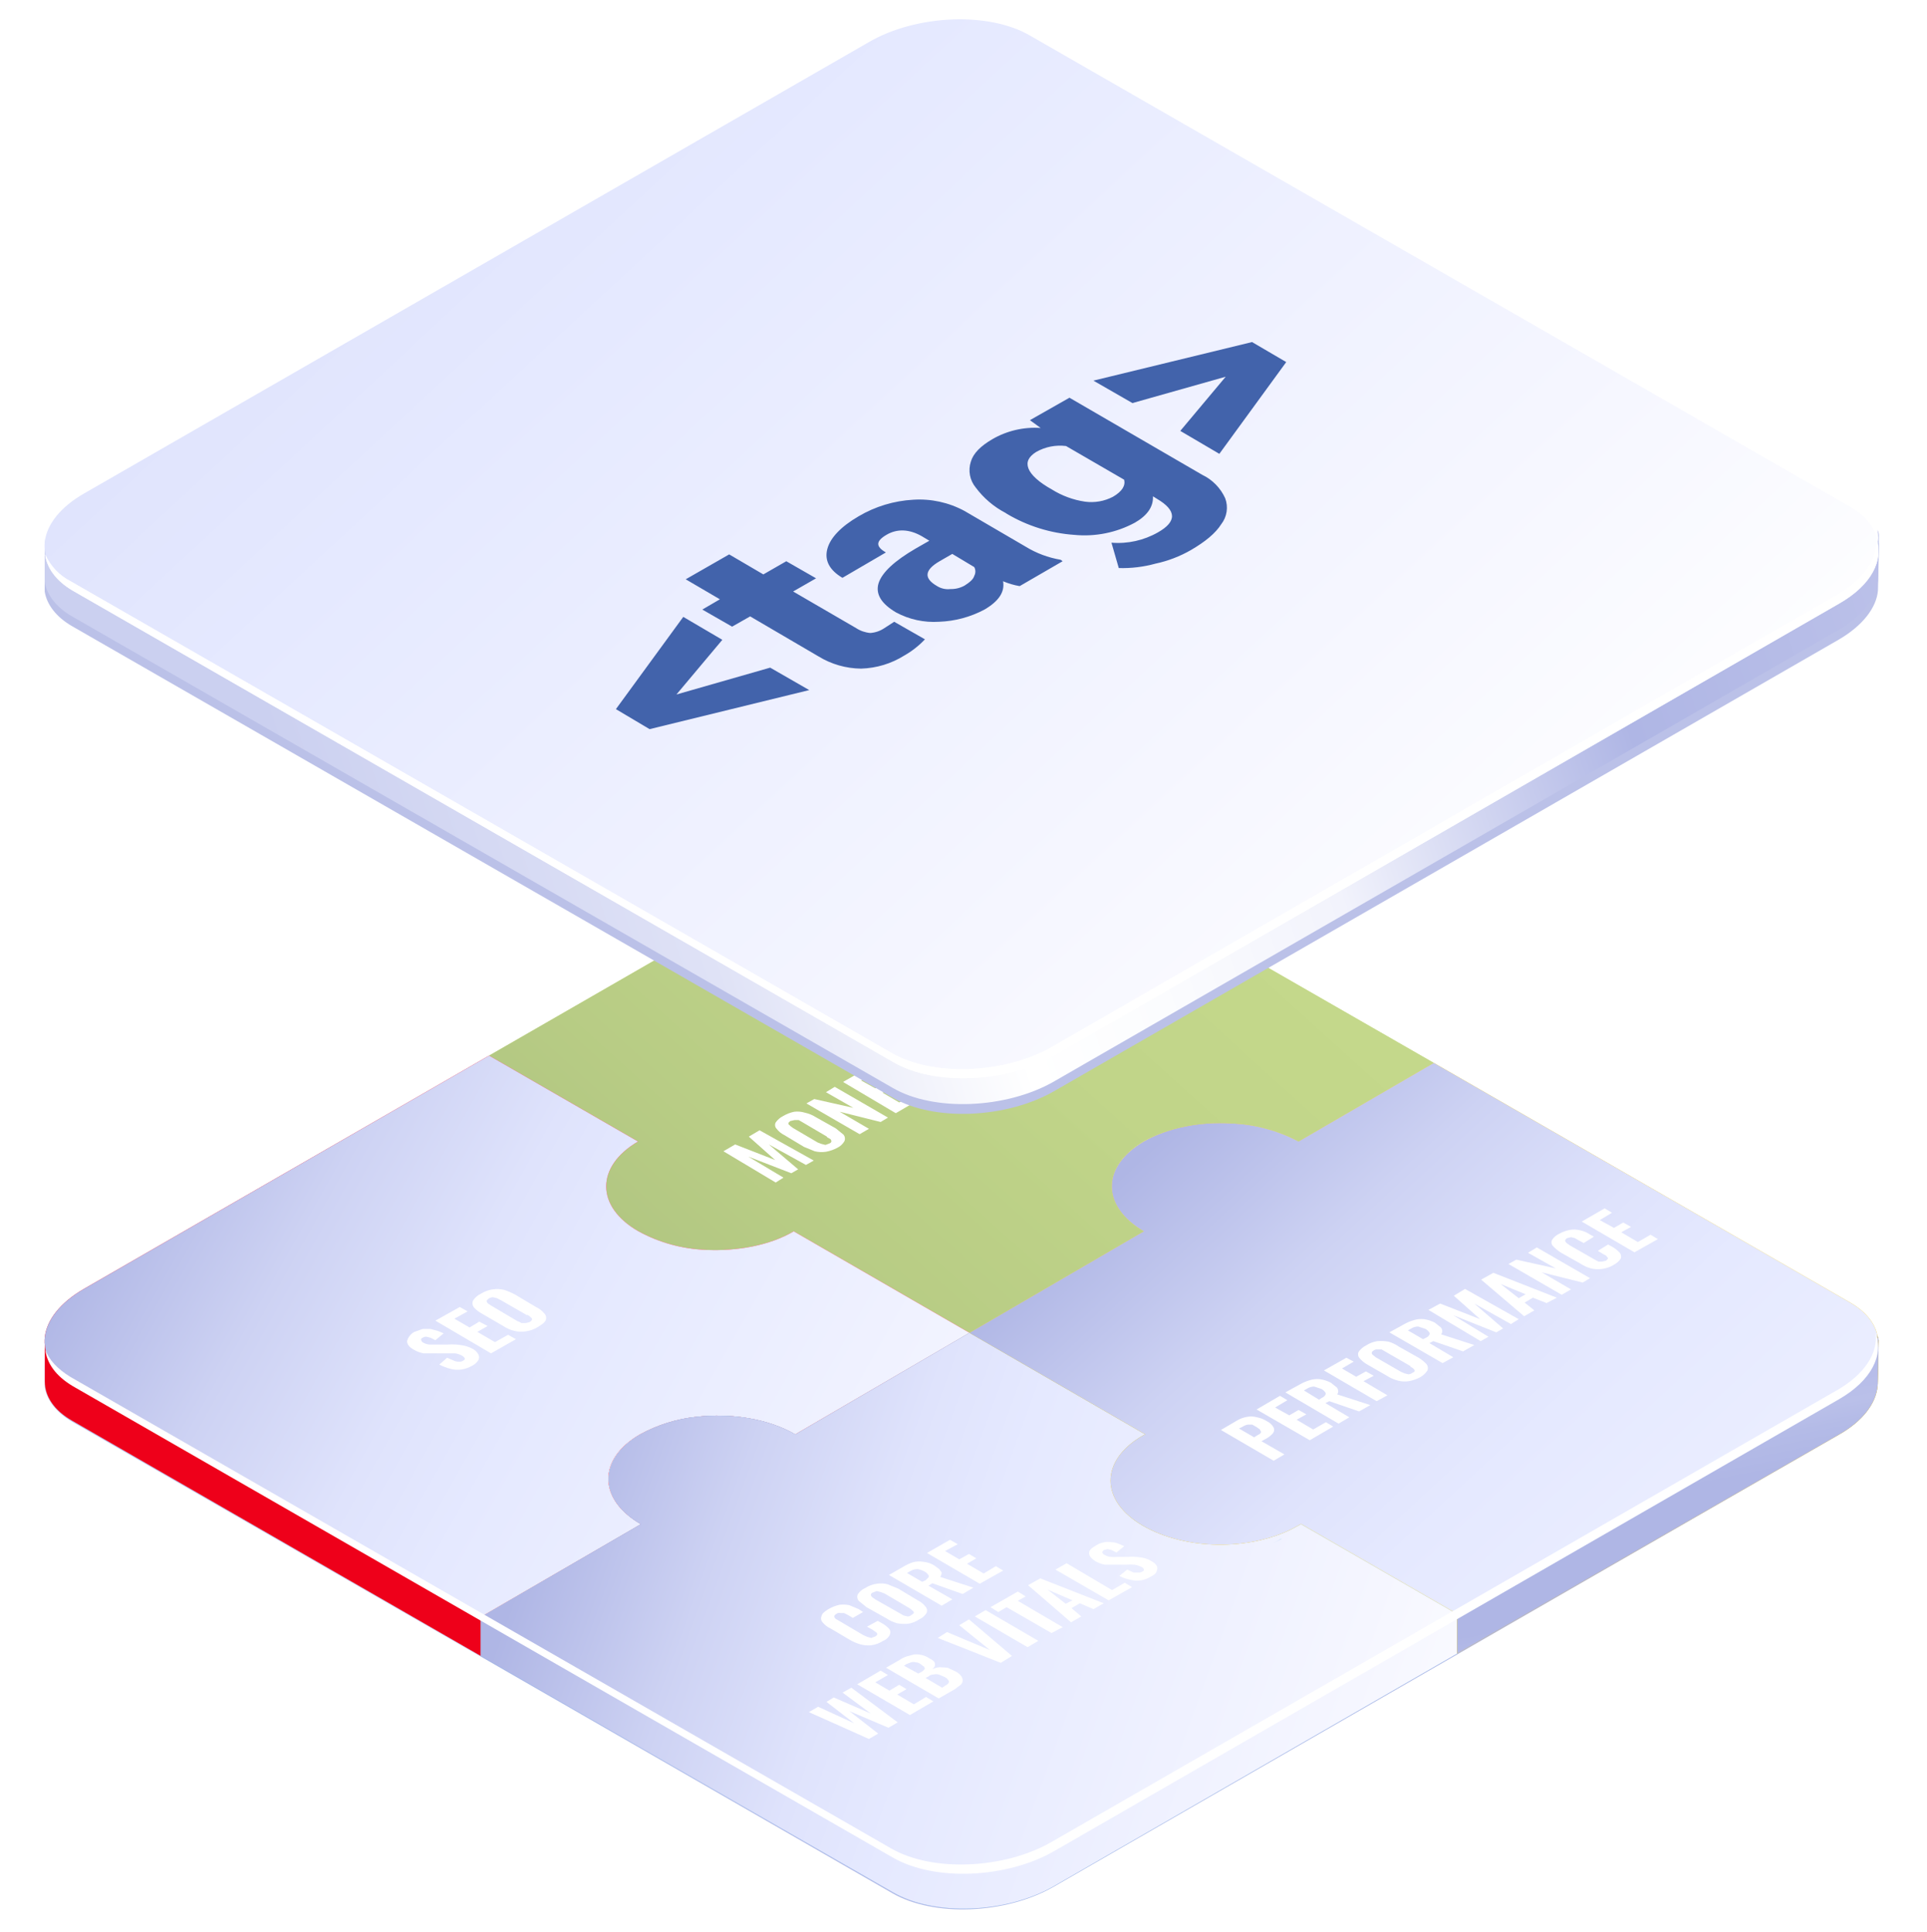 <svg xmlns="http://www.w3.org/2000/svg" width="339" height="340" viewBox="0 0 339 340" fill="none"><rect width="340" height="340" transform="translate(-1)" fill="white"></rect><path d="M152.863 147.262L86.042 185.74L112.238 200.856C104.765 205.237 104.765 212.279 112.324 216.66C115.968 218.651 120.026 219.769 124.176 219.923C129.673 220.181 135.427 219.15 139.636 216.66L170.556 234.524L201.218 216.66L200.531 216.23C193.745 211.85 193.917 205.151 201.132 200.856C205.34 198.451 211.095 197.335 216.592 197.678C220.733 197.822 224.787 198.909 228.444 200.856L252.235 187.028L181.206 146.231C173.905 142.023 161.28 142.452 152.863 147.262Z" fill="#A2C617" style="mix-blend-mode:multiply"></path><path style="mix-blend-mode:multiply" opacity="0.5" d="M152.863 147.262L86.042 185.74L112.238 200.856C104.765 205.237 104.765 212.279 112.324 216.66C115.968 218.651 120.026 219.769 124.176 219.923C129.673 220.181 135.427 219.15 139.636 216.66L170.556 234.524L201.218 216.66L200.531 216.23C193.745 211.85 193.917 205.151 201.132 200.856C205.34 198.451 211.095 197.335 216.592 197.678C220.733 197.822 224.787 198.909 228.444 200.856L252.235 187.028L181.206 146.231C173.905 142.023 161.28 142.452 152.863 147.262Z" fill="url(#paint0_linear_133_13865)"></path><path d="M112.581 252.389C115.665 250.71 119.051 249.659 122.544 249.297C128.642 248.61 135.17 249.641 139.894 252.389L170.556 234.525L139.636 216.66C135.427 219.151 129.673 220.181 124.176 219.924C120.026 219.769 115.968 218.652 112.324 216.66C104.765 212.366 104.765 205.237 112.238 200.857L86.042 185.74L14.755 226.795C6.424 231.605 5.479 238.905 12.693 243.114L84.582 284.512L112.753 268.193C105.109 263.813 105.109 256.684 112.581 252.389Z" fill="#FF001A" style="mix-blend-mode:multiply"></path><path style="mix-blend-mode:multiply" d="M112.581 252.389C115.665 250.71 119.051 249.659 122.544 249.297C128.642 248.61 135.17 249.641 139.894 252.389L170.556 234.525L139.636 216.66C135.427 219.151 129.673 220.181 124.176 219.924C120.026 219.769 115.968 218.652 112.324 216.66C104.765 212.366 104.765 205.237 112.238 200.857L86.042 185.74L14.755 226.795C6.424 231.605 5.479 238.905 12.693 243.114L84.582 284.512L112.753 268.193C105.109 263.813 105.109 256.684 112.581 252.389Z" fill="url(#paint1_linear_133_13865)"></path><path style="mix-blend-mode:multiply" d="M185.328 325.051L256.444 284.082L228.874 268.193L227.413 268.966C219.855 272.831 208.346 272.659 201.046 268.451C193.745 264.242 193.488 257.028 200.96 252.647L201.475 252.39L170.555 234.525L139.979 252.39H139.893C135.17 249.641 128.642 248.611 122.544 249.298C119.078 249.659 115.72 250.71 112.667 252.39C105.195 256.684 105.195 263.813 112.753 268.193L84.667 284.512L157.071 326.168C164.286 330.376 176.997 329.861 185.328 325.051ZM224.923 271.027L225.352 270.77H225.438L223.978 271.543L224.923 271.027Z" fill="#72B5E8"></path><path style="mix-blend-mode:multiply" d="M185.328 325.051L256.444 284.082L228.874 268.193L227.413 268.966C219.855 272.831 208.346 272.659 201.046 268.451C193.745 264.242 193.488 257.028 200.96 252.647L201.475 252.39L170.555 234.525L139.979 252.39H139.893C135.17 249.641 128.642 248.611 122.544 249.298C119.078 249.659 115.72 250.71 112.667 252.39C105.195 256.684 105.195 263.813 112.753 268.193L84.667 284.512L157.071 326.168C164.286 330.376 176.997 329.861 185.328 325.051ZM224.923 271.027L225.352 270.77H225.438L223.978 271.543L224.923 271.027Z" fill="url(#paint2_linear_133_13865)"></path><path d="M216.591 197.678C211.095 197.334 205.426 198.451 201.217 200.856C193.917 205.15 193.745 211.849 200.53 216.23L201.217 216.659L170.555 234.524L201.475 252.389L200.96 252.646C193.488 257.027 193.488 264.069 201.046 268.45C208.604 272.83 219.855 272.83 227.413 268.965L228.358 268.45L228.788 268.192H228.959L256.529 284.081L323.436 245.518C331.853 240.708 332.798 233.407 325.498 229.199L252.235 187.028L228.444 200.856C224.782 198.92 220.731 197.833 216.591 197.678Z" fill="#FFD000" style="mix-blend-mode:multiply"></path><g style="mix-blend-mode:color-burn"><path d="M216.591 197.678C211.095 197.334 205.426 198.451 201.217 200.856C193.917 205.15 193.745 211.849 200.53 216.23L201.217 216.659L170.555 234.524L201.475 252.389L200.96 252.646C193.488 257.027 193.488 264.069 201.046 268.45C208.604 272.83 219.855 272.83 227.413 268.965L228.358 268.45L228.788 268.192H228.959L256.529 284.081L323.436 245.518C331.853 240.708 332.798 233.407 325.498 229.199L252.235 187.028L228.444 200.856C224.782 198.92 220.731 197.833 216.591 197.678Z" fill="url(#paint3_linear_133_13865)" style="mix-blend-mode:multiply"></path></g><path d="M156.985 333.124L12.693 250.156C9.773 248.438 8.227 246.291 7.883 244.058C7.798 243.714 7.883 236.843 7.883 236.5C8.055 238.99 9.601 241.309 12.693 243.113L157.071 326.167C164.286 330.375 176.997 329.86 185.328 325.05L323.436 245.518C328.676 242.512 330.994 238.561 330.221 234.954C330.428 235.319 330.518 235.738 330.479 236.156C330.479 236.328 330.393 243.714 330.307 243.886C330.05 246.892 327.731 250.07 323.436 252.475L185.328 332.007C176.911 336.817 164.286 337.332 156.985 333.124Z" fill="url(#paint4_linear_133_13865)"></path><path d="M12.693 243.113C11.242 242.303 9.983 241.19 9 239.85L8.742 239.42C8.21 238.505 7.915 237.472 7.883 236.414V243.113C7.883 245.69 9.515 248.181 12.693 249.984L84.582 291.382V284.511L12.693 243.113Z" fill="url(#paint5_linear_133_13865)"></path><g style="mix-blend-mode:multiply"><path d="M12.693 243.113C11.242 242.303 9.983 241.19 9 239.85L8.742 239.42C8.21 238.505 7.915 237.472 7.883 236.414V243.113C7.883 245.69 9.515 248.181 12.693 249.984L84.582 291.382V284.511L12.693 243.113Z" fill="#EE001A"></path></g><path d="M256.358 284.083L185.329 325.051C176.912 329.861 164.286 330.29 157.071 326.082L84.582 284.512V291.383L157.071 332.953C164.286 337.161 176.912 336.732 185.329 331.922L256.358 290.954V284.083Z" fill="#6DAEE8"></path><g style="mix-blend-mode:multiply"><path d="M256.358 284.083L185.329 325.051C176.912 329.861 164.286 330.29 157.071 326.082L84.582 284.512V291.383L157.071 332.953C164.286 337.161 176.912 336.732 185.329 331.922L256.358 290.954V284.083Z" fill="url(#paint6_linear_133_13865)"></path></g><path d="M323.436 252.475C327.731 250.07 330.05 246.892 330.307 243.886C330.393 243.714 330.479 236.328 330.479 236.156C330.518 235.738 330.428 235.319 330.221 234.954C330.994 238.561 328.675 242.512 323.436 245.518L256.358 284.168V290.953" fill="#FFD000"></path><g style="mix-blend-mode:luminosity"><path d="M323.436 252.475C327.731 250.07 330.05 246.892 330.307 243.886C330.393 243.714 330.479 236.328 330.479 236.156C330.518 235.738 330.428 235.319 330.221 234.954C330.994 238.561 328.675 242.512 323.436 245.518L256.358 284.168V290.953" fill="url(#paint7_linear_133_13865)"></path></g><path fill-rule="evenodd" clip-rule="evenodd" d="M282.296 212.623L283.584 213.396L281.437 214.684L283.928 216.059L285.56 215.114L286.934 215.887L285.216 216.832L288.137 218.549L290.37 217.261L291.658 218.034L287.535 220.353L278.259 214.942L282.296 212.623ZM235.23 245.346L241.07 247.236L239.095 248.353L233.855 246.549L233.168 246.892L237.377 249.383L235.487 250.5L226.125 245.003L228.616 243.629C229.184 243.299 229.79 243.04 230.42 242.856C231.002 242.671 231.617 242.612 232.224 242.684C232.882 242.778 233.521 242.982 234.113 243.285L234.972 243.972C235.095 244.043 235.198 244.142 235.273 244.262C235.348 244.382 235.392 244.518 235.401 244.659C235.43 244.779 235.429 244.904 235.399 245.024C235.369 245.143 235.311 245.254 235.23 245.346ZM233.082 244.917C232.921 244.705 232.716 244.529 232.481 244.402L231.193 243.972C230.768 243.974 230.352 244.093 229.99 244.316L229.389 244.659L232.052 246.291L232.567 245.948C232.82 245.849 233.032 245.667 233.168 245.432C233.213 245.349 233.228 245.253 233.213 245.16C233.197 245.067 233.151 244.982 233.082 244.917ZM225.181 245.604L226.469 246.377L224.322 247.665L226.812 249.04L228.444 248.095L229.818 248.868L228.101 249.813L231.021 251.53L233.254 250.242L234.542 251.015L230.42 253.42L221.058 248.009L225.181 245.604ZM222.861 250.07C222.339 249.732 221.755 249.499 221.144 249.383C220.585 249.226 219.998 249.197 219.426 249.297C218.822 249.394 218.241 249.598 217.708 249.898L214.788 251.616L224.064 257.027L225.953 255.911L221.917 253.592L222.861 253.076C223.288 252.832 223.666 252.512 223.978 252.132C224.074 251.996 224.133 251.837 224.148 251.671C224.163 251.505 224.134 251.338 224.064 251.187C223.795 250.694 223.373 250.301 222.861 250.07ZM221.058 251.101L221.659 251.53V251.616C221.719 251.67 221.766 251.736 221.796 251.811C221.826 251.885 221.838 251.966 221.831 252.046C221.778 252.148 221.705 252.239 221.617 252.313C221.528 252.387 221.426 252.442 221.315 252.475L220.628 252.905L217.966 251.359L218.653 251.015C218.912 250.842 219.205 250.725 219.512 250.671H220.285L221.058 251.101ZM276.198 216.402C275.536 216.529 274.898 216.761 274.309 217.089C273.778 217.325 273.329 217.714 273.02 218.206C272.935 218.394 272.914 218.606 272.96 218.807C273.007 219.009 273.119 219.19 273.278 219.322C273.686 219.752 274.148 220.127 274.652 220.439L278.002 222.328C278.579 222.719 279.218 223.009 279.891 223.187C280.538 223.345 281.209 223.374 281.867 223.273C282.566 223.186 283.24 222.952 283.842 222.586C284.359 222.328 284.802 221.944 285.13 221.469C285.188 221.297 285.203 221.112 285.173 220.933C285.143 220.753 285.069 220.584 284.959 220.439C284.583 220.033 284.149 219.686 283.67 219.408L282.897 218.979L281.094 220.095L281.953 220.611L282.554 220.954L282.897 221.383C282.897 221.469 282.726 221.641 282.554 221.813L282.554 221.813L281.867 221.985H281.18L280.407 221.555L276.198 219.15L275.597 218.721C275.425 218.549 275.339 218.377 275.339 218.292C275.339 218.206 275.425 218.034 275.683 217.862L276.37 217.69L277.057 217.862L277.658 218.206L278.603 218.721L280.407 217.604L279.634 217.175C279.141 216.839 278.586 216.606 278.002 216.488C277.413 216.332 276.799 216.302 276.198 216.402ZM270.358 219.494L279.719 224.905L278.431 225.678L271.217 223.874L276.37 226.88L274.738 227.825L265.376 222.414L266.75 221.641L273.707 223.187L268.812 220.438L270.358 219.494ZM273.879 228.34L262.714 223.96L260.566 225.162L268.125 231.604L269.928 230.573L268.21 229.199L269.671 228.34L272.075 229.285L273.879 228.34ZM268.382 227.739L267.18 228.426L264.002 225.935L268.382 227.739ZM257.732 226.795L267.18 232.12L265.805 232.979L259.364 229.371L264.431 233.752L263.229 234.439L255.671 231.433L261.855 235.212L260.48 235.985L251.29 230.488L253.352 229.371L260.395 232.12L255.757 227.997L257.732 226.795ZM259.364 236.671L253.523 234.782C253.612 234.676 253.674 234.551 253.704 234.416C253.734 234.282 253.731 234.142 253.695 234.009C253.673 233.883 253.623 233.764 253.549 233.66C253.474 233.556 253.378 233.469 253.266 233.408L252.407 232.72C251.815 232.417 251.176 232.214 250.517 232.119C249.911 232.048 249.296 232.106 248.714 232.291C248.084 232.475 247.478 232.735 246.91 233.064L244.419 234.438L253.781 239.849L255.671 238.818L251.462 236.328L252.149 235.984L257.388 237.788L259.364 236.671ZM250.775 233.837C251.01 233.964 251.215 234.14 251.376 234.352C251.445 234.417 251.491 234.502 251.507 234.595C251.522 234.689 251.507 234.784 251.462 234.868C251.326 235.102 251.114 235.284 250.861 235.383L250.346 235.641L247.683 234.095L248.284 233.751C248.646 233.529 249.062 233.41 249.487 233.408L250.775 233.837ZM236.861 238.905L238.15 239.592L236.088 240.794L238.579 242.255L240.297 241.31L241.671 242.083L239.867 243.028L244.076 245.518L242.186 246.549L232.911 241.138L236.861 238.905ZM246.052 236.929C245.505 236.54 244.895 236.249 244.248 236.07C243.596 235.956 242.932 235.927 242.272 235.984C241.568 236.105 240.896 236.368 240.297 236.757C239.781 237.015 239.338 237.399 239.009 237.874C238.926 238.057 238.897 238.259 238.928 238.458C238.959 238.656 239.046 238.841 239.181 238.99C239.566 239.444 240.032 239.823 240.555 240.107L243.99 242.082C244.597 242.475 245.265 242.765 245.966 242.941C246.583 243.099 247.226 243.129 247.855 243.027C248.545 242.902 249.212 242.67 249.831 242.34C250.355 242.055 250.798 241.641 251.119 241.138C251.192 240.953 251.215 240.752 251.185 240.556C251.155 240.36 251.073 240.175 250.947 240.021C250.539 239.591 250.077 239.216 249.573 238.905L246.052 236.929ZM243.647 237.788L248.113 240.365V240.451L248.628 240.794C248.8 240.966 248.886 241.138 248.886 241.224C248.886 241.309 248.714 241.481 248.456 241.567C248.263 241.728 248.021 241.819 247.769 241.825L247.082 241.653L246.481 241.395L242.015 238.819L241.499 238.389C241.44 238.356 241.392 238.305 241.361 238.244C241.33 238.182 241.319 238.114 241.328 238.046C241.328 237.874 241.414 237.788 241.671 237.616C241.873 237.48 242.116 237.419 242.358 237.444H243.045L243.647 237.788Z" fill="white"></path><path fill-rule="evenodd" clip-rule="evenodd" d="M88.704 226.967C89.386 227.196 90.047 227.484 90.68 227.826L94.287 229.973C94.848 230.236 95.347 230.617 95.747 231.09C95.903 231.243 96.01 231.439 96.056 231.652C96.102 231.866 96.084 232.089 96.005 232.292C95.833 232.722 95.317 233.065 94.63 233.495C93.978 233.902 93.246 234.166 92.483 234.268C91.825 234.367 91.154 234.338 90.508 234.182C89.801 234.022 89.131 233.731 88.532 233.323L84.839 231.176C84.292 230.889 83.799 230.512 83.379 230.059C83.246 229.892 83.16 229.693 83.13 229.481C83.1 229.27 83.127 229.054 83.207 228.857C83.542 228.333 84.018 227.916 84.581 227.654C85.187 227.268 85.864 227.007 86.573 226.889C87.281 226.771 88.006 226.798 88.704 226.967ZM92.741 231.433L88.103 228.771L87.416 228.427L86.729 228.255C86.451 228.261 86.181 228.351 85.956 228.513C85.91 228.559 85.864 228.599 85.821 228.636C85.704 228.737 85.612 228.817 85.612 228.943C85.648 229.11 85.739 229.261 85.87 229.372L86.385 229.716L91.023 232.464C91.275 232.525 91.51 232.643 91.71 232.808H92.483L93.17 232.636C93.428 232.464 93.6 232.292 93.6 232.12C93.591 232.046 93.562 231.974 93.517 231.914C93.472 231.854 93.411 231.806 93.342 231.777C93.179 231.587 92.973 231.44 92.741 231.347V231.433ZM72.901 234.354L74.361 233.839H75.735L77.023 234.182L78.054 234.612L76.594 235.814L75.735 235.385L75.048 235.213C74.805 235.179 74.559 235.24 74.361 235.385C74.103 235.47 74.017 235.642 74.103 235.814C74.122 235.908 74.163 235.996 74.223 236.07C74.283 236.145 74.359 236.204 74.447 236.243C74.791 236.434 75.171 236.551 75.563 236.587H78.741C79.515 236.53 80.293 236.558 81.06 236.673C81.811 236.77 82.539 237.003 83.207 237.36C83.602 237.583 83.929 237.91 84.152 238.305C84.235 238.464 84.278 238.641 84.278 238.82C84.278 238.999 84.235 239.176 84.152 239.335C83.893 239.731 83.538 240.056 83.121 240.28C82.538 240.622 81.898 240.854 81.232 240.967C80.603 241.066 79.96 241.037 79.342 240.881C78.629 240.7 77.938 240.441 77.281 240.108L78.655 238.906L79.858 239.421C80.124 239.552 80.42 239.611 80.716 239.593C80.986 239.632 81.261 239.571 81.489 239.421C81.747 239.25 81.833 239.164 81.747 238.992C81.65 238.809 81.501 238.659 81.318 238.562C80.923 238.331 80.484 238.184 80.029 238.133H74.532C73.893 238.02 73.281 237.786 72.729 237.446C71.956 237.016 71.612 236.501 71.612 235.986C71.702 235.639 71.863 235.315 72.085 235.034C72.306 234.753 72.584 234.521 72.901 234.354ZM82.263 230.747L80.888 229.974L76.594 232.379L86.385 238.133L90.766 235.642L89.391 234.869L87.073 236.158L83.981 234.354L85.784 233.323L84.324 232.55L82.606 233.581L79.944 232.035L82.263 230.747Z" fill="white"></path><path fill-rule="evenodd" clip-rule="evenodd" d="M168.494 271.714L167.12 270.941L163.083 273.26L172.359 278.671L176.482 276.352L175.194 275.579L173.046 276.868L170.126 275.15L171.758 274.205L170.47 273.432L168.752 274.377L166.261 272.917L168.494 271.714ZM165.402 277.469L171.243 279.359L169.353 280.475L164.028 278.586L163.341 279.015L167.55 281.42L165.66 282.536L156.384 277.126L158.789 275.751C159.355 275.396 159.96 275.108 160.593 274.892C161.181 274.736 161.796 274.707 162.396 274.807C163.064 274.86 163.71 275.066 164.286 275.408L165.231 276.095L165.66 276.696C165.654 276.974 165.564 277.243 165.402 277.469ZM163.255 277.04C163.093 276.827 162.889 276.652 162.654 276.524C162.278 276.32 161.872 276.175 161.452 276.095C160.998 276.086 160.552 276.205 160.163 276.438L159.562 276.782L162.225 278.328L162.826 278.07L163.341 277.555C163.385 277.472 163.401 277.376 163.386 277.283C163.37 277.19 163.324 277.104 163.255 277.04ZM156.126 278.757L158.016 279.53L161.452 281.592C161.99 281.852 162.46 282.235 162.826 282.708C162.96 282.857 163.048 283.042 163.078 283.241C163.109 283.439 163.081 283.642 162.998 283.825C162.693 284.32 162.243 284.71 161.709 284.941C161.118 285.345 160.442 285.61 159.734 285.714C159.103 285.772 158.467 285.743 157.844 285.628C157.17 285.451 156.532 285.16 155.955 284.769L152.433 282.794L151.059 281.678C150.934 281.524 150.852 281.339 150.822 281.143C150.791 280.946 150.814 280.746 150.887 280.561C151.192 280.065 151.642 279.676 152.176 279.444C152.798 279.039 153.501 278.775 154.237 278.671C154.866 278.572 155.509 278.602 156.126 278.757ZM159.991 282.966L155.611 280.389L154.924 280.132L154.237 279.96L153.55 280.217C153.451 280.238 153.363 280.292 153.3 280.37C153.238 280.448 153.204 280.546 153.206 280.647C153.23 280.775 153.289 280.895 153.378 280.99L153.979 281.42L158.36 283.911L158.961 284.254L159.648 284.426C159.774 284.431 159.899 284.411 160.017 284.367C160.135 284.322 160.243 284.255 160.335 284.168C160.369 284.146 160.401 284.125 160.432 284.105C160.635 283.972 160.764 283.888 160.764 283.739C160.755 283.664 160.727 283.593 160.682 283.533C160.636 283.472 160.576 283.425 160.507 283.395C160.457 283.295 160.348 283.224 160.233 283.149C160.15 283.094 160.063 283.038 159.991 282.966ZM157.93 303.063L149.771 296.965L148.225 297.824L153.206 301.517L146.679 298.683L145.39 299.456L150.286 303.235L143.93 300.314L142.298 301.259L152.863 305.983L154.494 305.038L149.427 301.087L156.298 304.008L157.93 303.063ZM154.924 293.959L156.212 294.732L153.979 296.02L156.47 297.48L158.188 296.449L159.476 297.222L157.844 298.167L160.764 299.885L162.911 298.597L164.2 299.37L160.077 301.775L150.801 296.364L154.924 293.959ZM167.979 294.045L166.691 293.444L165.317 293.358C164.869 293.392 164.433 293.508 164.028 293.702C164.286 293.444 164.458 293.272 164.458 293.101C164.517 292.869 164.486 292.623 164.372 292.414C164.131 292.154 163.839 291.95 163.513 291.812C163.101 291.52 162.633 291.315 162.139 291.211C161.689 291.1 161.224 291.071 160.764 291.125L159.476 291.469C159.051 291.617 158.647 291.819 158.274 292.07L155.869 293.444L165.145 298.855L167.979 297.223L169.01 296.45C169.118 296.353 169.205 296.234 169.264 296.101C169.324 295.967 169.354 295.823 169.353 295.677C169.356 295.519 169.326 295.361 169.267 295.214C169.208 295.066 169.121 294.932 169.01 294.818C168.735 294.48 168.381 294.215 167.979 294.045ZM166.175 295.076C166.514 295.237 166.787 295.51 166.948 295.849C166.948 296.107 166.777 296.364 166.261 296.622L165.746 296.966L162.826 295.248L163.341 294.99C163.454 294.879 163.589 294.792 163.736 294.733C163.884 294.674 164.041 294.644 164.2 294.647C164.509 294.563 164.835 294.563 165.145 294.647L166.175 295.076ZM161.537 294.475L159.047 293.101L159.39 292.843L160.249 292.499C160.529 292.413 160.828 292.413 161.108 292.499C161.386 292.505 161.655 292.595 161.881 292.757L162.568 293.272C162.577 293.29 162.586 293.307 162.594 293.323L162.613 293.357C162.679 293.477 162.725 293.561 162.654 293.702C162.492 293.914 162.287 294.09 162.053 294.217L161.537 294.475ZM145.734 283.137C146.351 282.784 147.017 282.523 147.71 282.364C148.283 282.305 148.862 282.334 149.427 282.45L151.059 283.137L151.832 283.653L150.029 284.683L149.17 284.168L148.483 283.825H147.881C147.748 283.789 147.608 283.786 147.474 283.816C147.339 283.846 147.214 283.908 147.108 283.996C146.851 284.168 146.765 284.254 146.765 284.426C146.765 284.598 146.851 284.683 147.022 284.855L147.624 285.199L151.832 287.689L152.605 288.033L153.292 288.205L153.979 287.947C154.237 287.775 154.323 287.689 154.323 287.518C154.314 287.443 154.285 287.372 154.24 287.311C154.195 287.251 154.135 287.204 154.065 287.174L153.464 286.745L152.519 286.229L154.409 285.199L155.182 285.628C155.63 285.878 156.035 286.197 156.384 286.573C156.511 286.709 156.595 286.879 156.626 287.062C156.656 287.246 156.632 287.434 156.556 287.604C156.319 288.12 155.886 288.522 155.354 288.72C154.731 289.126 154.028 289.39 153.292 289.493C152.629 289.564 151.958 289.506 151.317 289.321C150.687 289.137 150.081 288.878 149.513 288.548L146.164 286.573C145.599 286.315 145.1 285.934 144.703 285.456C144.569 285.307 144.481 285.122 144.451 284.924C144.42 284.725 144.449 284.522 144.532 284.34C144.618 283.91 145.047 283.567 145.734 283.137ZM173.39 283.309L182.666 288.72L180.776 289.836L171.5 284.425L173.39 283.309ZM178.028 291.382L170.47 284.941L168.752 285.971L174.163 290.352L166.605 287.174L164.973 288.204L176.052 292.585L178.028 291.382ZM179.059 280.046L180.433 280.904L179.059 281.677L186.961 286.315L184.985 287.346L177.084 282.794L175.623 283.653L174.249 282.794L179.059 280.046ZM194.261 271.371C193.773 271.451 193.306 271.626 192.886 271.886C192.027 272.401 191.598 272.745 191.598 273.26C191.598 273.776 191.942 274.205 192.715 274.72C193.228 274.996 193.777 275.198 194.346 275.321H198.04C198.554 275.278 199.071 275.278 199.586 275.321C200.038 275.386 200.474 275.531 200.874 275.751C201.046 275.837 201.132 275.923 201.218 276.095C201.303 276.266 201.218 276.438 200.96 276.524C200.762 276.668 200.515 276.73 200.273 276.696H199.414L198.297 276.18L196.923 277.297C197.542 277.627 198.209 277.859 198.899 277.984C199.516 278.14 200.159 278.169 200.788 278.07C201.4 277.954 201.983 277.721 202.506 277.383C203.021 277.125 203.365 276.868 203.451 276.524C203.528 276.381 203.576 276.223 203.591 276.06C203.605 275.898 203.587 275.734 203.536 275.579C203.308 275.21 202.981 274.913 202.592 274.72C202.002 274.329 201.322 274.092 200.616 274.033C199.878 273.919 199.128 273.89 198.383 273.947H196.665C196.237 273.991 195.805 273.991 195.377 273.947C195.012 273.913 194.659 273.795 194.346 273.604C194.247 273.57 194.156 273.514 194.082 273.439C194.007 273.365 193.951 273.274 193.917 273.174C193.917 273.003 194.003 272.917 194.175 272.745L194.862 272.573L195.549 272.745L196.408 273.174L197.782 272.058L196.751 271.628C196.375 271.453 195.964 271.365 195.549 271.371C195.124 271.285 194.686 271.285 194.261 271.371ZM187.648 275.064L195.635 279.788L197.868 278.499L199.157 279.272L195.034 281.591L185.672 276.18L187.648 275.064ZM194.175 282.107L183.01 277.727L180.862 278.929L188.421 285.457L190.224 284.426L188.506 282.966L189.967 282.107L192.371 283.138L194.175 282.107ZM188.678 281.592L187.476 282.193L184.298 279.702L188.678 281.592Z" fill="white"></path><path fill-rule="evenodd" clip-rule="evenodd" d="M192.629 164.87L201.905 170.281L200.616 170.968L193.402 169.164L198.555 172.17L196.923 173.115L187.647 167.704L188.936 166.931L195.893 168.563L190.997 165.729L192.629 164.87ZM169.697 188.833L160.335 183.422L158.445 184.539L167.807 189.95L169.697 188.833ZM156.213 196.649L146.851 191.238L145.305 192.182L150.115 194.931L143.244 193.385L141.869 194.158L151.231 199.569L152.863 198.624L147.71 195.618L154.924 197.422L156.213 196.649ZM143.501 196.563C142.921 196.196 142.282 195.935 141.611 195.79C141.001 195.601 140.357 195.542 139.722 195.618C139.024 195.762 138.356 196.023 137.746 196.391C137.23 196.649 136.787 197.033 136.458 197.508C136.363 197.687 136.328 197.893 136.359 198.094C136.39 198.296 136.485 198.481 136.63 198.624C136.995 199.098 137.466 199.48 138.004 199.741L141.44 201.802L143.329 202.575C143.976 202.731 144.647 202.76 145.305 202.661C145.995 202.535 146.661 202.304 147.28 201.974C147.823 201.715 148.273 201.295 148.568 200.771C148.642 200.587 148.664 200.386 148.634 200.19C148.604 199.994 148.522 199.809 148.397 199.655L147.022 198.538L143.501 196.563ZM141.096 197.422L145.476 199.998V200.084L146.078 200.428C146.138 200.481 146.185 200.548 146.214 200.622C146.244 200.697 146.256 200.777 146.249 200.857C146.249 200.943 146.164 201.115 145.906 201.201L145.219 201.458L144.532 201.287L143.845 201.029L139.464 198.452C139.393 198.381 139.306 198.324 139.223 198.27C139.107 198.194 138.999 198.123 138.949 198.023C138.88 197.993 138.819 197.946 138.774 197.886C138.729 197.825 138.7 197.754 138.691 197.679C138.691 197.554 138.783 197.474 138.9 197.373C138.943 197.336 138.989 197.296 139.035 197.25L139.808 197.078H140.495L141.096 197.422ZM133.624 198.882L143.157 204.207L141.783 204.98L135.256 201.372L140.409 205.753L139.207 206.44L131.648 203.52L137.832 207.213L136.458 208.072L127.268 202.575L129.33 201.372L136.372 204.121L131.734 199.998L133.624 198.882ZM188.85 177.839L179.488 172.428L177.599 173.459L186.961 178.87L188.85 177.839ZM187.39 169.336L189.279 170.109L192.715 172.17C193.272 172.401 193.75 172.789 194.089 173.287C194.223 173.436 194.311 173.621 194.342 173.819C194.372 174.018 194.344 174.221 194.261 174.403C193.956 174.899 193.506 175.289 192.973 175.52C192.419 175.913 191.782 176.172 191.111 176.276C190.44 176.38 189.754 176.327 189.108 176.121C188.433 175.992 187.79 175.729 187.218 175.348L183.697 173.373L182.322 172.256C182.197 172.102 182.115 171.918 182.085 171.721C182.055 171.525 182.077 171.324 182.151 171.14C182.455 170.644 182.905 170.254 183.439 170.023C184.061 169.617 184.765 169.354 185.5 169.25C186.13 169.151 186.772 169.18 187.39 169.336ZM191.255 173.545L186.875 170.968L186.187 170.71L185.5 170.538L184.813 170.796C184.556 170.882 184.47 171.054 184.47 171.14C184.47 171.226 184.556 171.397 184.641 171.569L185.243 171.913L189.623 174.489L190.224 174.833H190.911C191.154 174.867 191.4 174.805 191.598 174.661C191.631 174.64 191.662 174.619 191.691 174.6L191.694 174.598L191.695 174.598L191.695 174.597C191.898 174.465 192.028 174.381 192.028 174.232C192.019 174.157 191.99 174.086 191.945 174.025C191.9 173.965 191.84 173.918 191.77 173.888C191.72 173.788 191.612 173.717 191.496 173.641C191.413 173.587 191.327 173.53 191.255 173.459V173.545ZM178.2 174.833L176.74 173.974L171.93 176.722L173.39 177.581L174.85 176.722L182.752 181.36L184.641 180.244L176.74 175.606L178.2 174.833ZM170.212 177.753L181.378 182.133L179.574 183.164L177.169 182.133L175.709 182.992L177.427 184.366L175.623 185.397L168.151 178.955L170.212 177.753ZM174.764 182.219L175.881 181.618L171.501 179.728L174.764 182.219ZM166.777 180.931L165.746 180.33L161.537 182.735L162.826 183.508L165.145 182.219L169.611 187.544L170.727 188.232L175.022 185.741L173.734 184.968L171.329 186.428L166.777 180.931ZM157.587 185.054L158.961 185.913L157.587 186.686L165.489 191.324L163.513 192.44L155.697 187.802L154.237 188.661L152.777 187.802L157.587 185.054ZM153.722 188.833L152.347 188.06L148.311 190.379L157.587 195.875L161.709 193.471L160.421 192.698L158.188 193.986L155.268 192.268L156.985 191.323L155.697 190.55L153.979 191.495L151.489 190.121L153.722 188.833Z" fill="white"></path><g style="mix-blend-mode:overlay"><path d="M157.072 326.855L12.78 243.887C9.773 242.084 8.227 239.85 7.97 237.446C8.571 239.249 10.117 240.881 12.35 242.255L156.728 325.223C163.943 329.432 176.654 328.917 184.985 324.107L323.093 244.66C328.075 241.826 330.394 238.047 329.964 234.611C331.424 238.476 329.191 242.942 323.523 246.206L185.415 325.739C176.998 330.548 164.372 331.064 157.072 326.855Z" fill="white"></path></g><g style="mix-blend-mode:lighten"><mask id="mask0_133_13865" style="mask-type:alpha" maskUnits="userSpaceOnUse" x="88" y="142" width="162" height="91"><path style="mix-blend-mode:multiply" opacity="0.5" d="M153.204 146.378L88.552 184.478L113.897 199.446C106.668 203.784 106.668 210.757 113.981 215.095C117.507 217.067 121.433 218.173 125.449 218.327C130.767 218.582 136.335 217.561 140.407 215.095L170.323 232.784L199.99 215.095L199.326 214.67C192.761 210.332 192.927 203.699 199.907 199.446C203.979 197.065 209.547 195.96 214.866 196.3C218.872 196.442 222.795 197.518 226.334 199.446L249.353 185.754L180.628 145.357C173.564 141.19 161.348 141.615 153.204 146.378Z" fill="url(#paint8_linear_133_13865)"></path></mask><g mask="url(#mask0_133_13865)"><path fill-rule="evenodd" clip-rule="evenodd" d="M320.343 88.904L180.649 6.75C173.669 2.583 161.37 3.094 153.309 7.856L19.682 86.523C14.976 89.275 12.685 92.878 12.95 96.234V103.617C13.283 105.828 14.862 108.04 17.604 109.655L157.298 191.809C164.278 195.977 176.577 195.466 184.721 190.704L318.265 112.037C322.42 109.57 324.747 106.424 324.996 103.447C324.996 103.363 325.036 101.549 325.077 99.708L325.079 99.62L325.081 99.532C325.122 97.691 325.162 95.877 325.162 95.793C325.2 95.379 325.113 94.964 324.913 94.602C325.01 95.067 325.057 95.538 325.053 96.011C325.049 95.965 325.044 95.919 325.038 95.873C325.021 93.267 323.479 90.777 320.343 88.904Z" fill="white"></path></g></g><g style="mix-blend-mode:multiply"><path d="M157.049 193.144L12.671 110.176C9.837 108.544 8.205 106.311 7.862 104.078V96.52C8.034 99.01 9.665 101.415 12.757 103.219L157.049 186.187C164.35 190.395 176.976 189.88 185.393 185.07L323.501 105.538C328.74 102.532 331.059 98.581 330.286 94.974C330.492 95.339 330.582 95.758 330.544 96.176C330.544 96.348 330.372 103.734 330.372 103.906C330.114 106.912 327.709 110.09 323.415 112.581L185.393 192.027C176.976 196.837 164.264 197.352 157.049 193.144Z" fill="#BBC1E8"></path><path d="M157.049 191.426L12.671 108.458C9.837 106.826 8.205 104.593 7.862 102.36V94.802C8.034 97.293 9.665 99.698 12.757 101.501L157.049 184.469C164.35 188.678 176.976 188.162 185.393 183.353L323.501 103.82C328.74 100.814 331.059 96.863 330.286 93.256C330.492 93.621 330.582 94.041 330.544 94.458C330.544 94.63 330.372 102.016 330.372 102.188C330.114 105.194 327.709 108.372 323.415 110.863L185.393 190.309C176.976 195.119 164.264 195.635 157.049 191.426Z" fill="url(#paint9_linear_133_13865)"></path><path d="M325.562 89.219L181.184 6.251C173.969 2.043 161.258 2.558 152.927 7.368L14.819 86.814C6.401 91.624 5.457 99.01 12.757 103.219L157.049 186.187C164.35 190.395 176.975 189.88 185.392 185.07L323.5 105.538C331.832 100.728 332.776 93.428 325.562 89.219Z" fill="url(#paint10_linear_133_13865)"></path><path d="M157.135 186.875L12.757 103.907C9.837 102.189 8.205 99.87 7.948 97.551C8.849 99.592 10.426 101.261 12.414 102.275L156.792 185.243C164.006 189.451 176.632 189.022 185.049 184.212L323.157 104.68C328.053 101.846 330.457 98.152 330.028 94.717C331.488 98.496 329.255 102.962 323.5 106.226L185.392 185.758C177.061 190.568 164.35 191.083 157.135 186.875Z" fill="white"></path></g><path fill-rule="evenodd" clip-rule="evenodd" d="M192.35 66.974L220.263 60.188L226.275 63.71L214.509 79.857L207.638 75.82L215.625 66.287L199.221 70.924L192.35 66.974ZM180.411 96.176C182.304 97.34 184.404 98.127 186.595 98.495L186.938 98.753L179.38 103.133C178.377 102.961 177.397 102.673 176.46 102.274C176.804 104.164 175.687 105.796 173.196 107.256C170.731 108.569 168 109.303 165.209 109.403C162.586 109.575 159.968 109.01 157.651 107.771C155.017 106.225 153.986 104.507 154.559 102.618C155.16 100.728 157.393 98.667 161.086 96.52L163.491 95.146L162.203 94.373C159.97 93.084 157.822 92.998 155.933 94.115C154.043 95.231 154.043 96.176 155.847 97.207L148.203 101.673C145.884 100.299 145.025 98.581 145.54 96.606C146.056 94.63 147.945 92.655 151.037 90.851C153.963 89.121 157.263 88.12 160.657 87.931C163.789 87.727 166.915 88.412 169.675 89.906L180.411 96.176ZM171.393 99.784L167.528 97.465L165.295 98.753C162.632 100.299 162.46 101.759 164.865 103.133C165.558 103.562 166.375 103.744 167.184 103.649C168.053 103.673 168.913 103.465 169.675 103.047C170.62 102.446 171.221 101.931 171.393 101.33C171.52 101.092 171.587 100.826 171.587 100.557C171.587 100.287 171.52 100.021 171.393 99.784ZM120.203 108.544L127.074 112.581L119.001 122.2L135.491 117.476L142.363 121.427L114.277 128.298L108.351 124.777L120.203 108.544ZM134.289 101.072L128.277 97.55L120.633 101.931L126.645 105.452L123.553 107.256L128.792 110.262L131.97 108.458L143.994 115.501C146.245 116.879 148.828 117.621 151.467 117.648C154.177 117.575 156.817 116.774 159.111 115.329C160.447 114.568 161.662 113.613 162.718 112.495L157.307 109.403L155.589 110.519C154.849 111.02 153.99 111.317 153.099 111.378C152.21 111.302 151.355 111.007 150.608 110.519L139.528 104.078L143.565 101.759L138.326 98.753L134.289 101.072ZM188.141 69.98L181.184 73.931L183.074 75.305C180.106 75.098 177.143 75.786 174.571 77.281C172.51 78.483 171.221 79.772 170.792 81.232C170.54 82.001 170.487 82.822 170.637 83.618C170.787 84.414 171.136 85.159 171.651 85.784C173.039 87.647 174.83 89.174 176.89 90.25L177.147 90.422C180.756 92.561 184.815 93.825 189 94.115C192.685 94.473 196.392 93.725 199.65 91.968C201.883 90.679 202.914 89.133 202.828 87.33L203.515 87.759C207.037 89.82 207.037 91.796 203.687 93.685C201.21 95.093 198.367 95.722 195.528 95.489L196.816 99.955C198.989 100.017 201.16 99.757 203.257 99.182C205.46 98.712 207.575 97.9 209.527 96.777C212.018 95.317 213.822 93.857 214.852 92.225C215.346 91.588 215.668 90.835 215.788 90.039C215.908 89.242 215.823 88.427 215.539 87.673C214.722 85.866 213.292 84.406 211.503 83.551L188.141 69.98ZM187.54 78.483L197.761 84.409C198.018 85.44 197.417 86.471 195.785 87.415C194.281 88.199 192.571 88.499 190.89 88.274C188.816 87.969 186.827 87.238 185.049 86.127C182.73 84.839 181.356 83.551 180.927 82.434C180.497 81.317 180.927 80.373 182.301 79.514C183.891 78.617 185.728 78.255 187.54 78.483Z" fill="#4263AB"></path><path d="M157.135 186.875L12.757 103.907C9.837 102.189 8.205 99.87 7.948 97.551C8.849 99.592 10.426 101.261 12.414 102.275L156.792 185.243C164.006 189.451 176.632 189.022 185.049 184.212L323.157 104.68C328.053 101.846 330.457 98.152 330.028 94.717C331.488 98.496 329.255 102.962 323.5 106.226L185.392 185.758C177.061 190.568 164.35 191.083 157.135 186.875Z" fill="white"></path><defs><linearGradient id="paint0_linear_133_13865" x1="107.943" y1="265.358" x2="372.049" y2="-26.661" gradientUnits="userSpaceOnUse"><stop stop-color="#AFB6E5"></stop><stop offset="0.15" stop-color="#CDD2F3"></stop><stop offset="0.28" stop-color="#DFE3FC"></stop><stop offset="0.37" stop-color="#E5E9FF"></stop><stop offset="0.78" stop-color="#F5F6FF"></stop><stop offset="1" stop-color="white"></stop></linearGradient><linearGradient id="paint1_linear_133_13865" x1="23.919" y1="200.547" x2="219.795" y2="310.819" gradientUnits="userSpaceOnUse"><stop stop-color="#AFB6E5"></stop><stop offset="0.15" stop-color="#CDD2F3"></stop><stop offset="0.28" stop-color="#DFE3FC"></stop><stop offset="0.37" stop-color="#E5E9FF"></stop><stop offset="0.7" stop-color="#F5F6FF"></stop><stop offset="0.88" stop-color="white"></stop></linearGradient><linearGradient id="paint2_linear_133_13865" x1="99.045" y1="256.933" x2="290.567" y2="326.58" gradientUnits="userSpaceOnUse"><stop stop-color="#AFB6E5"></stop><stop offset="0.15" stop-color="#CDD2F3"></stop><stop offset="0.28" stop-color="#DFE3FC"></stop><stop offset="0.37" stop-color="#E5E9FF"></stop><stop offset="0.7" stop-color="#F5F6FF"></stop><stop offset="0.88" stop-color="white"></stop></linearGradient><linearGradient id="paint3_linear_133_13865" x1="211.807" y1="193.323" x2="363.185" y2="356.794" gradientUnits="userSpaceOnUse"><stop stop-color="#AFB6E5"></stop><stop offset="0.15" stop-color="#CDD2F3"></stop><stop offset="0.28" stop-color="#DFE3FC"></stop><stop offset="0.37" stop-color="#E5E9FF"></stop><stop offset="0.78" stop-color="#F5F6FF"></stop><stop offset="1" stop-color="white"></stop></linearGradient><linearGradient id="paint4_linear_133_13865" x1="17.971" y1="309.301" x2="331.368" y2="203.93" gradientUnits="userSpaceOnUse"><stop stop-color="#B3BAE7"></stop><stop offset="0.19" stop-color="#B7BDE9"></stop><stop offset="0.28" stop-color="#BAC0E9"></stop><stop offset="0.36" stop-color="#B4BBE7"></stop><stop offset="0.5" stop-color="#AFB6E5"></stop><stop offset="0.91" stop-color="#AFB6E5"></stop><stop offset="1" stop-color="#B3BAE7"></stop></linearGradient><linearGradient id="paint5_linear_133_13865" x1="-116.903" y1="172.041" x2="200.591" y2="350.783" gradientUnits="userSpaceOnUse"><stop stop-color="#AFB6E5"></stop><stop offset="0.15" stop-color="#CDD2F3"></stop><stop offset="0.28" stop-color="#DFE3FC"></stop><stop offset="0.37" stop-color="#E5E9FF"></stop><stop offset="0.7" stop-color="#F5F6FF"></stop><stop offset="0.88" stop-color="white"></stop></linearGradient><linearGradient id="paint6_linear_133_13865" x1="95.026" y1="268.082" x2="289.348" y2="338.742" gradientUnits="userSpaceOnUse"><stop stop-color="#AFB6E5"></stop><stop offset="0.15" stop-color="#CDD2F3"></stop><stop offset="0.28" stop-color="#DFE3FC"></stop><stop offset="0.37" stop-color="#E5E9FF"></stop><stop offset="0.7" stop-color="#F5F6FF"></stop><stop offset="0.88" stop-color="white"></stop></linearGradient><linearGradient id="paint7_linear_133_13865" x1="289.064" y1="241.421" x2="297.524" y2="283.772" gradientUnits="userSpaceOnUse"><stop stop-color="#B3BAE7"></stop><stop offset="0.19" stop-color="#B7BDE9"></stop><stop offset="0.28" stop-color="#BAC0E9"></stop><stop offset="0.36" stop-color="#B4BBE7"></stop><stop offset="0.5" stop-color="#AFB6E5"></stop><stop offset="0.91" stop-color="#AFB6E5"></stop><stop offset="1" stop-color="#B3BAE7"></stop></linearGradient><linearGradient id="paint8_linear_133_13865" x1="109.742" y1="263.316" x2="371.794" y2="-19.809" gradientUnits="userSpaceOnUse"><stop stop-color="#AFB6E5"></stop><stop offset="0.15" stop-color="#CDD2F3"></stop><stop offset="0.28" stop-color="#DFE3FC"></stop><stop offset="0.37" stop-color="#E5E9FF"></stop><stop offset="0.78" stop-color="#F5F6FF"></stop><stop offset="1" stop-color="white"></stop></linearGradient><linearGradient id="paint9_linear_133_13865" x1="17.854" y1="167.181" x2="331.255" y2="61.817" gradientUnits="userSpaceOnUse"><stop offset="0.121" stop-color="#CBD0F0"></stop><stop offset="0.306" stop-color="#DFE2F6"></stop><stop offset="0.448" stop-color="white"></stop><stop offset="0.526" stop-color="#FBFCFE"></stop><stop offset="0.634" stop-color="#F2F3FC"></stop><stop offset="0.808" stop-color="#AFB6E5"></stop><stop offset="1" stop-color="#BEC3EA"></stop><stop offset="1" stop-color="#B3BAE7"></stop></linearGradient><linearGradient id="paint10_linear_133_13865" x1="28.453" y1="-68.317" x2="262.498" y2="184.194" gradientUnits="userSpaceOnUse"><stop stop-color="#AFB6E5"></stop><stop offset="0.15" stop-color="#CDD2F3"></stop><stop offset="0.28" stop-color="#DFE3FC"></stop><stop offset="0.421" stop-color="#E5E9FF"></stop><stop offset="0.78" stop-color="#F5F6FF"></stop><stop offset="1" stop-color="white"></stop></linearGradient></defs></svg>